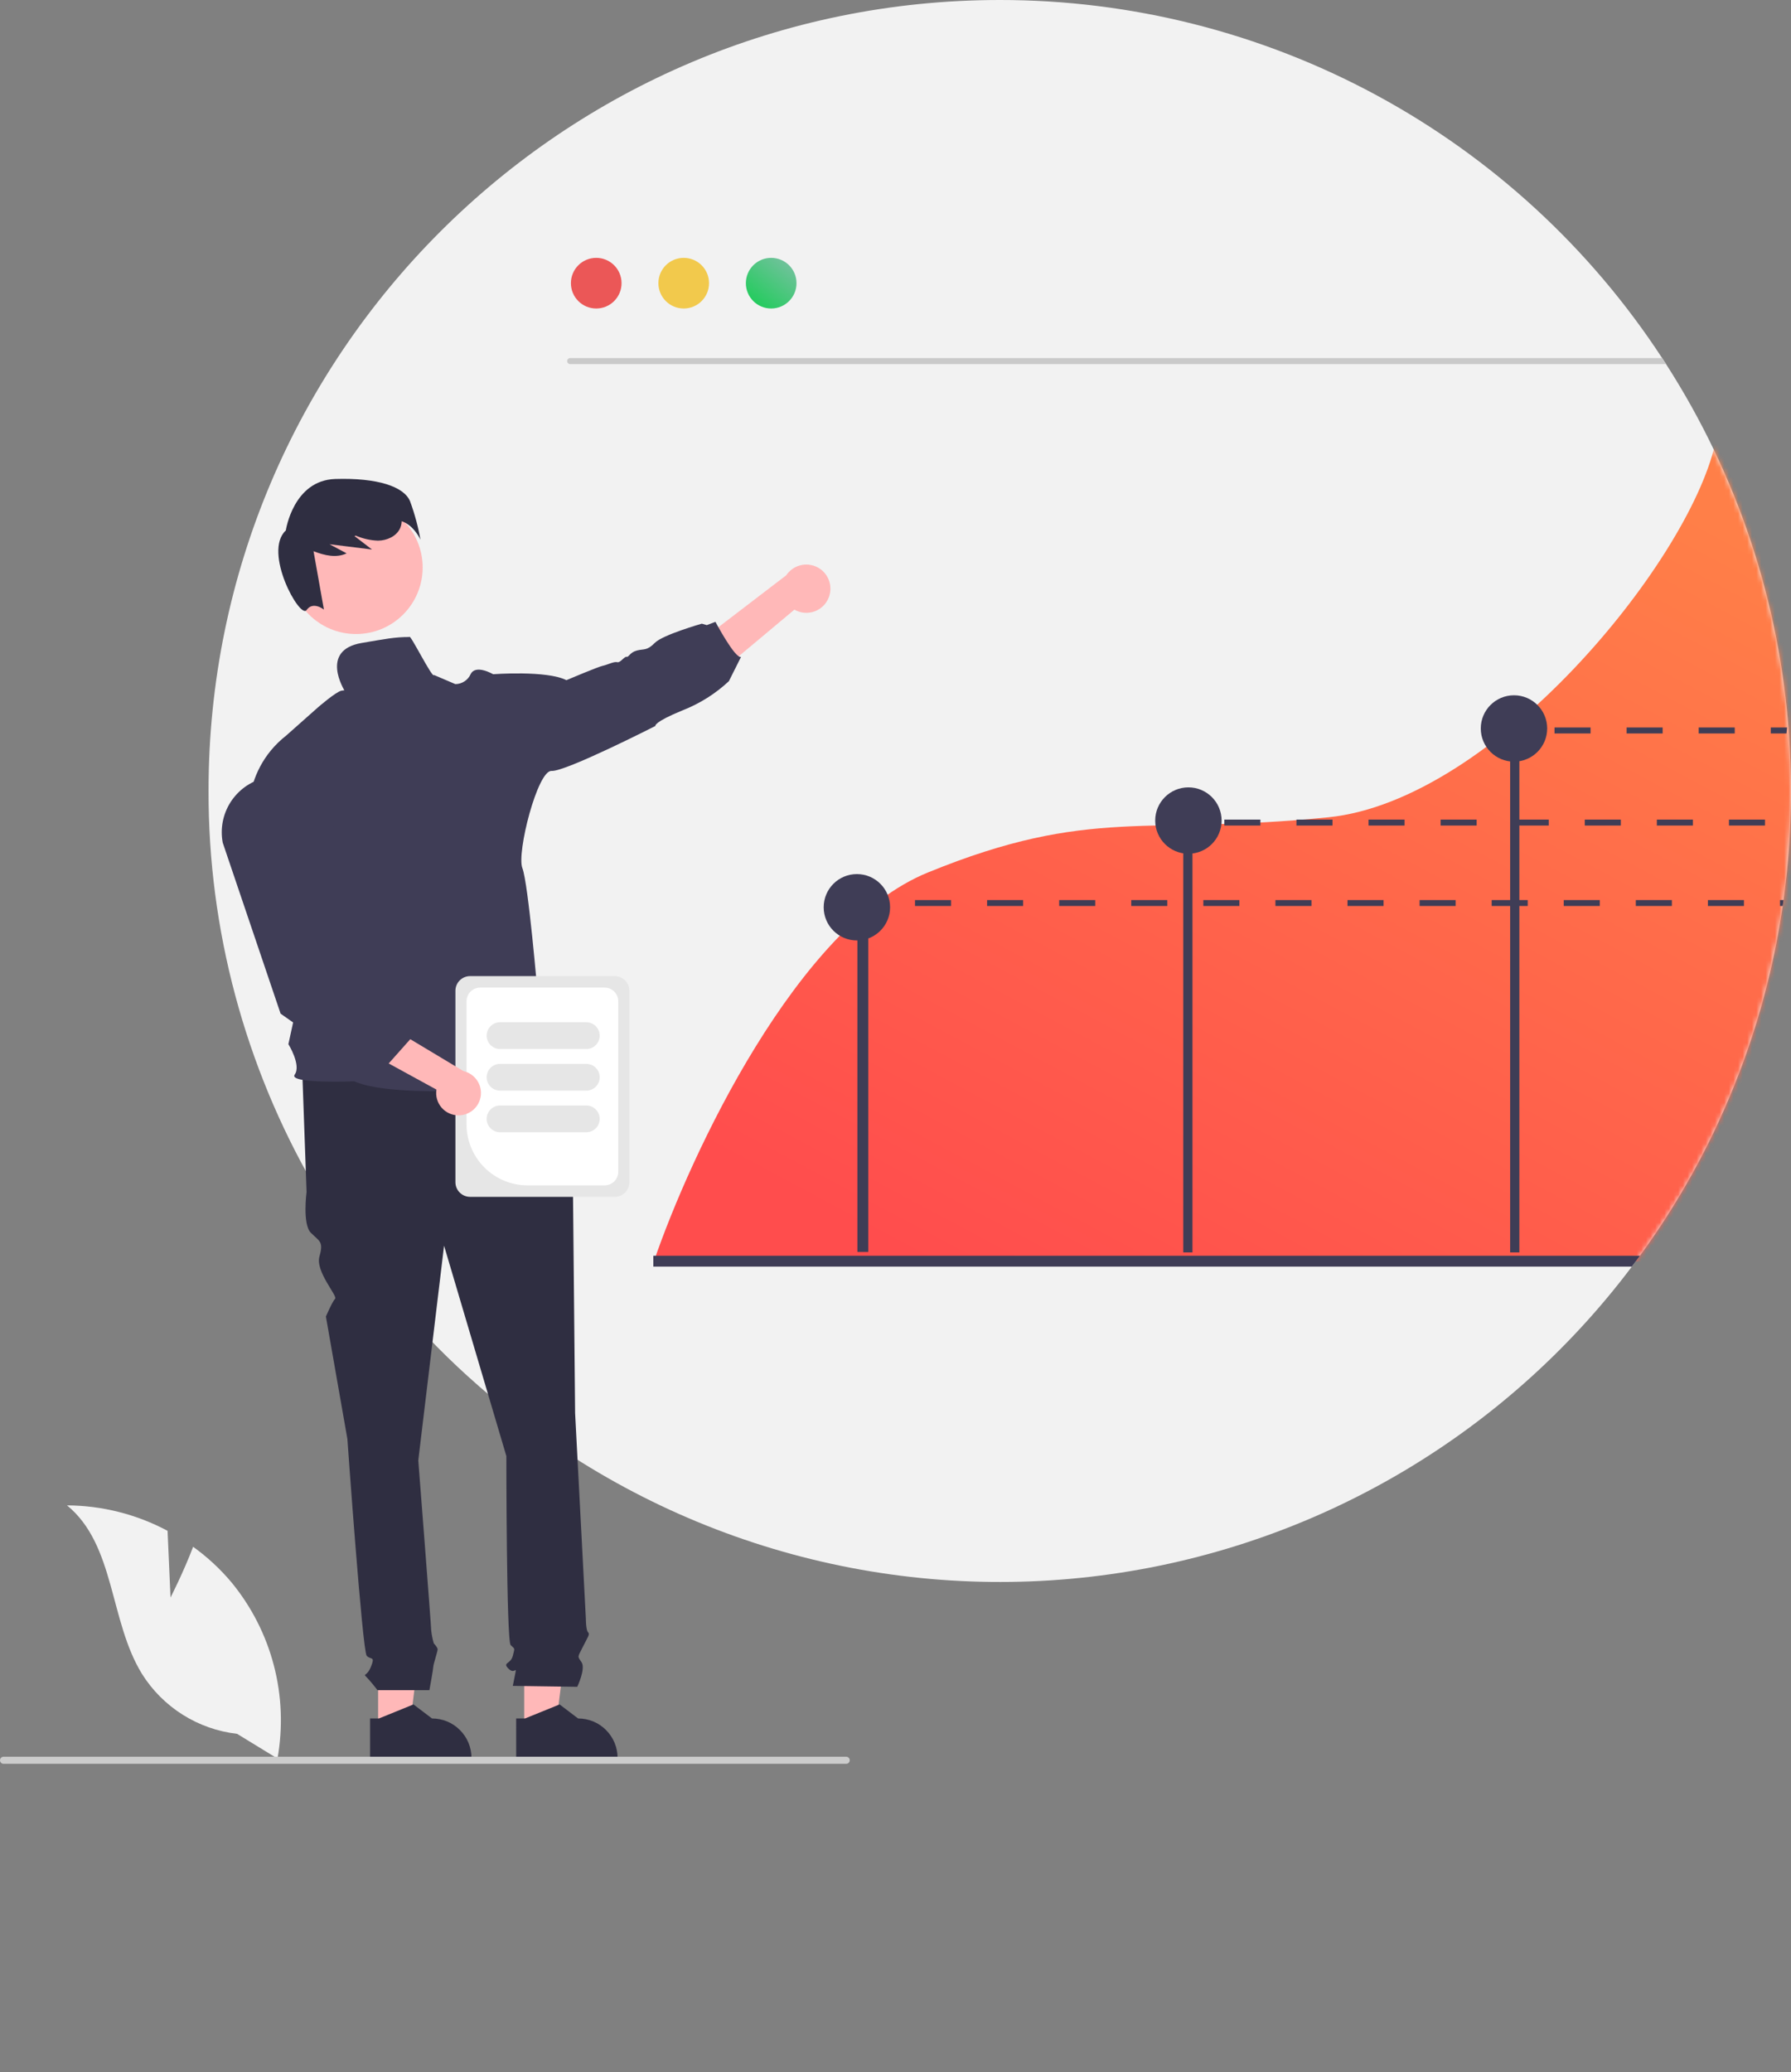 <svg width="389" height="450" viewBox="0 0 389 450" fill="none" xmlns="http://www.w3.org/2000/svg">
<rect x="0" y="0" width="389" height="450" fill="#808080" stroke="none"/>
<g clip-path="url(#clip0_2506_34690)">
<path d="M389 171.756C389 173.035 388.985 174.311 388.954 175.585C388.942 176.418 388.916 177.251 388.883 178.084C388.877 178.323 388.87 178.555 388.858 178.794C388.838 179.253 388.819 179.705 388.799 180.15C388.657 183.127 388.438 186.082 388.14 189.016C388.128 189.158 388.115 189.3 388.102 189.435C388.069 189.726 388.044 190.017 388.005 190.307C387.914 191.179 387.817 192.05 387.708 192.909C387.637 193.49 387.565 194.065 387.488 194.646C387.449 194.924 387.41 195.201 387.378 195.473C387.333 195.776 387.294 196.073 387.249 196.37C387.229 196.499 387.21 196.628 387.191 196.764C387.126 197.203 387.062 197.649 386.99 198.088C386.906 198.662 386.816 199.231 386.719 199.805C386.629 200.374 386.532 200.942 386.428 201.51C386.331 202.078 386.228 202.646 386.125 203.215C386.021 203.789 385.911 204.357 385.802 204.926C385.246 207.741 384.626 210.532 383.941 213.3C383.67 214.379 383.392 215.455 383.108 216.529C382.636 218.272 382.139 220.007 381.615 221.733C381.467 222.211 381.318 222.689 381.169 223.16C381.001 223.703 380.827 224.245 380.653 224.781C380.478 225.323 380.304 225.859 380.123 226.395C379.942 226.931 379.761 227.467 379.574 228.003C379.393 228.532 379.205 229.068 379.012 229.598C378.824 230.134 378.63 230.663 378.437 231.193C378.236 231.722 378.042 232.252 377.842 232.775C377.442 233.834 377.03 234.882 376.608 235.919C376.401 236.442 376.188 236.965 375.969 237.482C375.109 239.561 374.209 241.616 373.268 243.648C373.061 244.1 372.855 244.552 372.641 244.998C372.499 245.295 372.364 245.585 372.221 245.882C371.982 246.373 371.75 246.857 371.511 247.342C371.272 247.832 371.026 248.33 370.774 248.827C370.277 249.808 369.771 250.788 369.256 251.765C368.746 252.74 368.222 253.715 367.686 254.677C367.15 255.639 366.607 256.601 366.058 257.55C365.78 258.028 365.502 258.506 365.225 258.977C364.107 260.869 362.953 262.74 361.762 264.588C360.579 266.429 359.358 268.247 358.098 270.044C357.472 270.942 356.832 271.84 356.186 272.724C355.928 273.079 355.669 273.428 355.411 273.777C355.094 274.216 354.765 274.648 354.435 275.081C340.434 293.694 322.789 309.265 302.574 320.845C282.36 332.426 259.999 339.774 236.852 342.443C213.706 345.111 190.258 343.045 167.937 336.368C145.615 329.692 124.886 318.546 107.012 303.608C105.125 302.032 103.273 300.418 101.456 298.765C89.792 288.15 79.639 275.988 71.278 262.619C70.238 260.947 69.217 259.255 68.235 257.55C53.16 231.471 45.245 201.875 45.293 171.756C45.293 76.896 122.233 3.15268e-05 217.146 3.15268e-05C245.706 -0.017 273.819 7.085 298.939 20.664C324.06 34.244 345.395 53.87 361.012 77.768C361.296 78.201 361.581 78.64 361.865 79.079C377.393 103.231 386.577 130.907 388.567 159.546C388.858 163.575 389.002 167.645 389 171.756Z" fill="#F2F2F2"/>
<mask id="mask0_2506_34690" style="mask-type:alpha" maskUnits="userSpaceOnUse" x="45" y="0" width="344" height="344">
<path d="M389 171.756C389 173.035 388.985 174.311 388.954 175.585C388.942 176.418 388.916 177.251 388.883 178.084C388.877 178.323 388.87 178.555 388.858 178.794C388.838 179.253 388.819 179.705 388.799 180.15C388.657 183.127 388.438 186.082 388.14 189.016C388.128 189.158 388.115 189.3 388.102 189.435C388.069 189.726 388.044 190.017 388.005 190.307C387.914 191.179 387.817 192.05 387.708 192.909C387.637 193.49 387.565 194.065 387.488 194.646C387.449 194.924 387.41 195.201 387.378 195.473C387.333 195.776 387.294 196.073 387.249 196.37C387.229 196.499 387.21 196.628 387.191 196.764C387.126 197.203 387.062 197.649 386.99 198.088C386.906 198.662 386.816 199.231 386.719 199.805C386.629 200.374 386.532 200.942 386.428 201.51C386.331 202.078 386.228 202.646 386.125 203.215C386.021 203.789 385.911 204.357 385.802 204.926C385.246 207.741 384.626 210.532 383.941 213.3C383.67 214.379 383.392 215.455 383.108 216.529C382.636 218.272 382.139 220.007 381.615 221.733C381.467 222.211 381.318 222.689 381.169 223.16C381.001 223.703 380.827 224.245 380.653 224.781C380.478 225.323 380.304 225.859 380.123 226.395C379.942 226.931 379.761 227.467 379.574 228.003C379.393 228.532 379.205 229.068 379.012 229.598C378.824 230.134 378.63 230.663 378.437 231.193C378.236 231.722 378.042 232.252 377.842 232.775C377.442 233.834 377.03 234.882 376.608 235.919C376.401 236.442 376.188 236.965 375.969 237.482C375.109 239.561 374.209 241.616 373.268 243.648C373.061 244.1 372.855 244.552 372.641 244.998C372.499 245.295 372.364 245.585 372.221 245.882C371.982 246.373 371.75 246.857 371.511 247.342C371.272 247.832 371.026 248.33 370.774 248.827C370.277 249.808 369.771 250.788 369.256 251.765C368.746 252.74 368.222 253.715 367.686 254.677C367.15 255.639 366.607 256.601 366.058 257.55C365.78 258.028 365.502 258.506 365.225 258.977C364.107 260.869 362.953 262.74 361.762 264.588C360.579 266.429 359.358 268.247 358.098 270.044C357.472 270.942 356.832 271.84 356.186 272.724C355.928 273.079 355.669 273.428 355.411 273.777C355.094 274.216 354.765 274.648 354.435 275.081C340.434 293.694 322.789 309.265 302.574 320.845C282.36 332.426 259.999 339.774 236.852 342.443C213.706 345.111 190.258 343.045 167.937 336.368C145.615 329.692 124.886 318.546 107.012 303.608C105.125 302.032 103.273 300.418 101.456 298.765C89.792 288.15 79.639 275.988 71.278 262.619C70.238 260.947 69.217 259.255 68.235 257.55C53.16 231.471 45.245 201.875 45.293 171.756C45.293 76.896 122.233 3.15268e-05 217.146 3.15268e-05C245.706 -0.017 273.819 7.085 298.939 20.664C324.06 34.244 345.395 53.87 361.012 77.768C361.296 78.201 361.581 78.64 361.865 79.079C377.393 103.231 386.577 130.907 388.567 159.546C388.858 163.575 389.002 167.645 389 171.756Z" fill="#F2F2F2"/>
</mask>
<g mask="url(#mask0_2506_34690)">
<path d="M142 274H363.5L417 149.5C404.167 123.167 377.3 75.7 372.5 96.5C366.5 122.5 324.32 173.873 288.5 177.5C249 181.5 237 175 201.5 189.5C173.1 201.1 150 250.667 142 274Z" fill="url(#paint0_linear_2506_34690)"/>
</g>
<path d="M361.866 79.078H123.824C123.652 79.074 123.49 79.003 123.37 78.881C123.251 78.758 123.184 78.594 123.184 78.423C123.184 78.252 123.251 78.088 123.37 77.965C123.49 77.843 123.652 77.772 123.824 77.768H361.013C361.298 78.2 361.582 78.639 361.866 79.078Z" fill="#CACACA"/>
<path d="M129.5 67C132.538 67 135 64.538 135 61.5C135 58.462 132.538 56 129.5 56C126.462 56 124 58.462 124 61.5C124 64.538 126.462 67 129.5 67Z" fill="#EB5757"/>
<path d="M148.5 67C151.538 67 154 64.538 154 61.5C154 58.462 151.538 56 148.5 56C145.462 56 143 58.462 143 61.5C143 64.538 145.462 67 148.5 67Z" fill="#F2C94C"/>
<path d="M167.5 67C170.538 67 173 64.538 173 61.5C173 58.462 170.538 56 167.5 56C164.462 56 162 58.462 162 61.5C162 64.538 164.462 67 167.5 67Z" fill="url(#paint1_linear_2506_34690)"/>
<path d="M188.58 202.85H186.223V271.9H188.58V202.85Z" fill="#3F3D56"/>
<path d="M259 184H257V272H259V184Z" fill="#3F3D56"/>
<path d="M330 161H328V272H330V161Z" fill="#3F3D56"/>
<path d="M258.117 185.414C262.1 185.414 265.328 182.187 265.328 178.207C265.328 174.227 262.1 171 258.117 171C254.135 171 250.906 174.227 250.906 178.207C250.906 182.187 254.135 185.414 258.117 185.414Z" fill="#3F3D56"/>
<path d="M328.832 165.414C332.814 165.414 336.043 162.187 336.043 158.207C336.043 154.227 332.814 151 328.832 151C324.85 151 321.621 154.227 321.621 158.207C321.621 162.187 324.85 165.414 328.832 165.414Z" fill="#3F3D56"/>
<path d="M186.113 204.246C190.096 204.246 193.324 201.019 193.324 197.039C193.324 193.059 190.096 189.832 186.113 189.832C182.131 189.832 178.902 193.059 178.902 197.039C178.902 201.019 182.131 204.246 186.113 204.246Z" fill="#3F3D56"/>
<path d="M356.185 272.724C355.927 273.079 355.668 273.427 355.41 273.776C355.093 274.215 354.764 274.648 354.434 275.08H141.898V272.724H356.185Z" fill="#3F3D56"/>
<path d="M190.908 195.473H187.031V196.764H190.908V195.473Z" fill="#3F3D56"/>
<path d="M198.734 195.473V196.764H206.565V195.473H198.734ZM214.395 195.473V196.764H222.219V195.473H214.395ZM230.049 195.473V196.764H237.879V195.473H230.049ZM245.703 195.473V196.764H253.534V195.473H245.703ZM261.364 195.473V196.764H269.188V195.473H261.364ZM277.018 195.473V196.764H284.848V195.473H277.018ZM292.672 195.473V196.764H300.503V195.473H292.672ZM308.333 195.473V196.764H316.157V195.473H308.333ZM323.987 195.473V196.764H331.817V195.473H323.987ZM339.641 195.473V196.764H347.471V195.473H339.641ZM355.295 195.473V196.764H363.126V195.473H355.295ZM370.956 195.473V196.764H378.78V195.473H370.956ZM386.61 195.473V196.764H387.192C387.211 196.628 387.23 196.499 387.25 196.37C387.295 196.073 387.334 195.776 387.379 195.473H386.61Z" fill="#3F3D56"/>
<path d="M258.099 178H254.223V179.291H258.099V178Z" fill="#3F3D56"/>
<path d="M265.926 178V179.291H273.756V178H265.926ZM281.586 178V179.291H289.41V178H281.586ZM297.241 178V179.291H305.071V178H297.241ZM312.895 178V179.291H320.725V178H312.895ZM328.555 178V179.291H336.379V178H328.555ZM344.209 178V179.291H352.04V178H344.209ZM359.864 178V179.291H367.694V178H359.864ZM375.524 178V179.291H383.348V178H375.524Z" fill="#3F3D56"/>
<path d="M329.81 158H325.934V159.291H329.81V158Z" fill="#3F3D56"/>
<path d="M337.637 158V159.291H345.467V158H337.637ZM353.297 158V159.291H361.121V158H353.297ZM368.951 158V159.291H376.782V158H368.951ZM384.606 158V159.291H388.01C388.036 159.001 388.069 158.71 388.101 158.42C388.114 158.284 388.127 158.142 388.14 158H384.606Z" fill="#3F3D56"/>
<path d="M82.126 375.446H88.956L92.205 349.117L82.125 349.118L82.126 375.446Z" fill="#FFB8B8"/>
<path d="M99.89 375.727C99.097 374.927 98.153 374.293 97.112 373.861C96.07 373.435 94.956 373.216 93.83 373.216L89.805 370.168L89.592 370.252L82.304 373.216H80.379V382.062H102.403V381.784C102.407 380.658 102.186 379.543 101.755 378.504C101.323 377.464 100.689 376.52 99.89 375.727Z" fill="#2F2E41"/>
<path d="M113.853 375.446H120.682L123.931 349.117L113.852 349.118L113.853 375.446Z" fill="#FFB8B8"/>
<path d="M131.627 375.727C130.833 374.926 129.886 374.291 128.842 373.861C127.801 373.434 126.686 373.215 125.56 373.216L121.542 370.168L121.322 370.258L114.035 373.216H112.109L112.116 382.062H134.134V381.784C134.137 380.659 133.917 379.545 133.487 378.505C133.056 377.466 132.424 376.522 131.627 375.727Z" fill="#2F2E41"/>
<path d="M119.314 231.362L65.652 232.761L66.586 258.877C66.586 258.877 65.652 265.873 67.519 267.738C69.385 269.604 70.319 269.603 69.385 272.868C68.452 276.132 73.383 281.464 72.784 282.063C72.185 282.661 70.785 285.926 70.785 285.926L75.451 312.508C75.451 312.508 78.718 358.677 79.651 359.61C80.584 360.543 81.517 359.61 80.584 361.942C79.651 364.274 78.718 363.341 79.651 364.274C80.478 365.165 81.256 366.099 81.984 367.072H93.266C93.266 367.072 94.116 362.408 94.116 361.942C94.116 361.476 95.049 358.677 95.049 358.211C95.049 357.745 94.225 356.92 94.225 356.92C93.939 355.972 93.747 354.999 93.65 354.014C93.65 353.081 90.85 317.172 90.85 317.172L96.449 270.536L109.981 316.239C109.981 316.239 109.981 356.346 110.914 357.278C111.848 358.211 111.848 357.745 111.381 359.61C110.914 361.476 109.048 361.009 110.448 362.408C111.848 363.807 112.314 361.476 111.848 363.807L111.381 366.139L125.38 366.339C125.38 366.339 127.246 362.408 126.313 361.009C125.38 359.61 125.436 359.992 126.574 357.702C127.713 355.413 128.179 354.947 127.713 354.48C127.246 354.014 127.246 351.533 127.246 351.533L124.913 306.912C124.913 306.912 124.446 259.81 124.446 258.411C124.411 257.691 124.544 256.973 124.834 256.313V254.414L123.047 247.685L119.314 231.362Z" fill="#2F2E41"/>
<path d="M180.044 129.649C179.786 130.366 179.374 131.017 178.837 131.557C178.3 132.097 177.652 132.513 176.937 132.775C176.221 133.038 175.457 133.14 174.698 133.076C173.939 133.011 173.204 132.781 172.543 132.401L149.25 151.905L147.984 142.371L170.767 124.941C171.479 123.874 172.557 123.106 173.797 122.781C175.038 122.455 176.355 122.597 177.498 123.177C178.642 123.757 179.533 124.737 180.002 125.93C180.471 127.123 180.486 128.446 180.044 129.649H180.044Z" fill="#FFB8B8"/>
<path d="M77.332 137.699C85.321 137.699 91.798 131.227 91.798 123.242C91.798 115.258 85.321 108.785 77.332 108.785C69.344 108.785 62.867 115.258 62.867 123.242C62.867 131.227 69.344 137.699 77.332 137.699Z" fill="#FFB8B8"/>
<path d="M89.061 108.854C87.714 105.646 81.943 103.742 72.81 104.028C63.678 104.315 62.079 115.2 62.079 115.2C57.048 119.885 65.169 134.515 66.578 132.498C67.987 130.481 70.353 132.388 70.353 132.388L68.099 119.715C70.479 120.63 73.04 121.245 75.279 120.178L71.569 118.196L80.793 119.343L76.989 116.418C77.081 116.387 77.174 116.356 77.266 116.325C78.791 116.982 80.425 117.353 82.085 117.418C84.025 117.404 86.086 116.495 86.899 114.735C87.115 114.252 87.232 113.73 87.243 113.201C89.917 114.069 91.321 117.2 91.321 117.2C90.814 114.357 90.057 111.565 89.061 108.854Z" fill="#2F2E41"/>
<path d="M88.909 138.345C85.678 138.345 83.598 138.791 78.572 139.637C69.294 141.199 74.85 150.01 74.85 150.01C74.85 150.01 75.27 149.797 74.133 150.01C72.996 150.223 69.12 153.574 69.12 153.574L62.187 159.727C51.74 167.921 54.079 180.706 54.079 180.706L69.313 196.029L62.639 226.77C62.639 226.77 65.476 231.336 64.009 233.382C62.543 235.429 76.93 234.842 76.93 234.842C86.861 239.265 121.845 235.526 121.845 235.526C121.36 234.261 116.676 224.452 116.676 224.452C118.711 220.94 116.773 215.865 116.773 215.865C116.773 215.865 114.751 191.857 113.459 188.539C112.167 185.22 116.767 167.237 119.79 167.431C122.814 167.624 142.345 157.668 142.345 157.668C142.345 157.668 141.853 156.886 148.301 154.252C152.005 152.798 155.4 150.657 158.309 147.943L160.958 142.655C159.685 143.146 155.389 135.049 155.389 135.049L153.515 135.763L152.43 135.449C152.43 135.449 143.96 137.858 142.228 139.614C140.497 141.37 139.915 140.879 138.352 141.273C136.788 141.667 136.594 142.765 136.103 142.642C135.612 142.52 134.74 144.005 134.055 143.811C133.371 143.617 131.904 144.399 130.929 144.592C129.953 144.786 123.021 147.717 123.021 147.717C118.731 145.548 107.102 146.426 107.102 146.426C107.102 146.426 103.296 144.185 102.217 146.426C101.927 147.063 101.461 147.603 100.874 147.984C100.287 148.365 99.603 148.57 98.903 148.576L94.264 146.594C93.995 147.577 88.935 137.326 88.909 138.345Z" fill="#3F3D56"/>
<path d="M37.037 346.948L36.393 332.462C29.673 328.873 22.178 326.976 14.559 326.938C25.045 335.507 23.735 352.025 30.844 363.548C33.089 367.124 36.111 370.151 39.685 372.402C43.259 374.653 47.295 376.071 51.492 376.552L60.268 381.922C61.472 375.213 61.206 368.322 59.489 361.726C57.773 355.129 54.645 348.983 50.323 343.71C47.869 340.776 45.054 338.163 41.947 335.932C39.845 341.471 37.037 346.948 37.037 346.948Z" fill="#F2F2F2"/>
<path d="M3.40132e-06 382.293C-0 382.394 0.019 382.494 0.058 382.587C0.096 382.681 0.153 382.765 0.225 382.837C0.296 382.908 0.381 382.965 0.474 383.003C0.568 383.042 0.668 383.061 0.769 383.061H183.793C183.997 383.061 184.192 382.98 184.336 382.836C184.48 382.692 184.561 382.497 184.561 382.293C184.561 382.089 184.48 381.894 184.336 381.749C184.192 381.605 183.997 381.524 183.793 381.524H0.769C0.668 381.524 0.568 381.544 0.474 381.582C0.381 381.621 0.296 381.677 0.225 381.749C0.153 381.82 0.096 381.905 0.058 381.998C0.019 382.092 -0 382.192 3.40132e-06 382.293Z" fill="#CCCCCC"/>
<path d="M98.918 256.756V215.167C98.919 214.325 99.254 213.518 99.85 212.923C100.445 212.328 101.252 211.993 102.095 211.992H133.522C134.364 211.993 135.171 212.328 135.767 212.923C136.362 213.518 136.697 214.325 136.698 215.167V256.756C136.697 257.598 136.362 258.405 135.767 259C135.171 259.595 134.364 259.93 133.522 259.931H102.095C101.252 259.93 100.445 259.595 99.85 259C99.254 258.405 98.919 257.598 98.918 256.756Z" fill="#E6E6E6"/>
<path d="M101.328 244.194V217.457C101.329 216.668 101.643 215.913 102.2 215.355C102.758 214.798 103.514 214.484 104.303 214.483H131.312C132.101 214.484 132.857 214.798 133.415 215.355C133.973 215.913 134.286 216.668 134.287 217.457V254.466C134.286 255.254 133.973 256.01 133.415 256.567C132.857 257.125 132.101 257.438 131.312 257.439H114.581C111.067 257.435 107.699 256.038 105.214 253.555C102.73 251.072 101.332 247.706 101.328 244.194Z" fill="white"/>
<path d="M105.699 224.917C105.7 224.147 106.007 223.408 106.552 222.864C107.097 222.319 107.836 222.013 108.607 222.012H127.342C128.113 222.012 128.853 222.318 129.398 222.863C129.943 223.408 130.25 224.147 130.25 224.917C130.25 225.688 129.943 226.427 129.398 226.972C128.853 227.517 128.113 227.823 127.342 227.823H108.607C107.836 227.822 107.097 227.516 106.552 226.971C106.007 226.426 105.7 225.688 105.699 224.917Z" fill="#E6E6E6"/>
<path d="M105.699 233.957C105.7 233.187 106.007 232.448 106.552 231.904C107.097 231.359 107.836 231.053 108.607 231.052H127.342C128.113 231.052 128.853 231.358 129.398 231.903C129.943 232.448 130.25 233.187 130.25 233.957C130.25 234.728 129.943 235.467 129.398 236.012C128.853 236.557 128.113 236.863 127.342 236.863H108.607C107.836 236.862 107.097 236.556 106.552 236.011C106.007 235.466 105.7 234.728 105.699 233.957Z" fill="#E6E6E6"/>
<path d="M105.699 242.997C105.7 242.227 106.007 241.488 106.552 240.944C107.097 240.399 107.836 240.093 108.607 240.092H127.342C128.113 240.092 128.853 240.398 129.398 240.943C129.943 241.488 130.25 242.227 130.25 242.997C130.25 243.768 129.943 244.507 129.398 245.052C128.853 245.597 128.113 245.903 127.342 245.903H108.607C107.836 245.902 107.097 245.596 106.552 245.051C106.007 244.506 105.7 243.768 105.699 242.997Z" fill="#E6E6E6"/>
<path d="M99.66 242.229C98.953 242.242 98.252 242.1 97.606 241.813C96.96 241.526 96.385 241.101 95.922 240.568C95.458 240.035 95.117 239.407 94.922 238.728C94.728 238.048 94.685 237.335 94.796 236.637L67.965 221.955L75.818 217.71L100.682 232.635C101.842 232.899 102.865 233.58 103.556 234.548C104.248 235.515 104.56 236.703 104.434 237.886C104.308 239.068 103.753 240.163 102.873 240.964C101.993 241.764 100.849 242.214 99.66 242.229Z" fill="#FFB8B8"/>
<path d="M84.056 231.375L74.541 229.685L71.135 226.855L68.843 225.688L60.947 220.149L60.923 220.079L48.376 183.01C47.8 179.965 48.41 176.816 50.081 174.207C51.752 171.598 54.358 169.726 57.365 168.974C59.028 168.56 60.76 168.504 62.447 168.807C64.133 169.111 65.736 169.768 67.15 170.736C68.564 171.703 69.757 172.959 70.651 174.42C71.544 175.882 72.118 177.516 72.334 179.215L76.372 210.985L83.066 217.894L85.994 218.461L86.668 221.612L89.225 225.563L84.056 231.375Z" fill="#3F3D56"/>
</g>
<defs>
<linearGradient id="paint0_linear_2506_34690" x1="194.66" y1="271.529" x2="299.483" y2="75.086" gradientUnits="userSpaceOnUse">
<stop stop-color="#FF4D4D"/>
<stop offset="1" stop-color="#FF7F48"/>
</linearGradient>
<linearGradient id="paint1_linear_2506_34690" x1="164.106" y1="66.851" x2="171.529" y2="57.614" gradientUnits="userSpaceOnUse">
<stop stop-color="#1FCC5A"/>
<stop offset="1" stop-color="#6FC29A"/>
</linearGradient>
<clipPath id="clip0_2506_34690">
<rect width="389" height="450" fill="white"/>
</clipPath>
</defs>
</svg>
